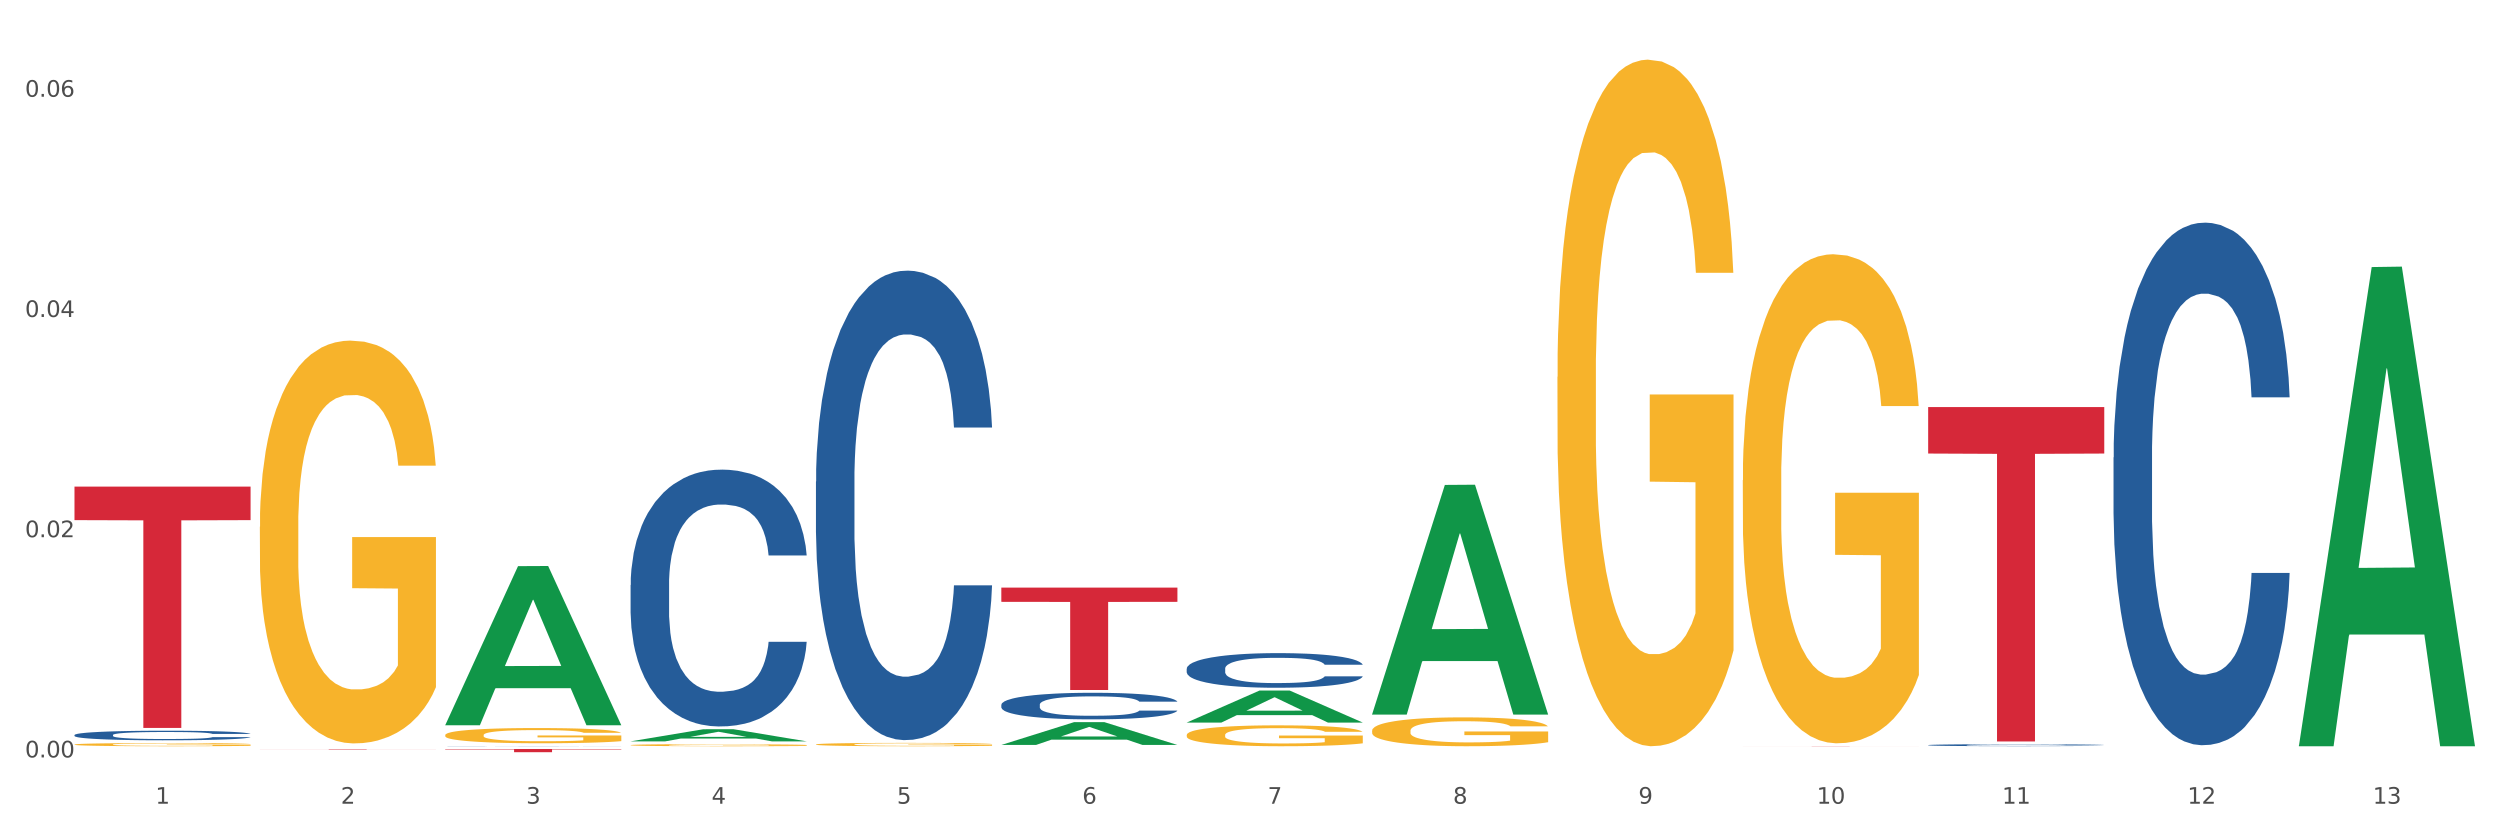 <?xml version="1.0" encoding="utf-8" standalone="no"?>
<!DOCTYPE svg PUBLIC "-//W3C//DTD SVG 1.1//EN"
  "http://www.w3.org/Graphics/SVG/1.1/DTD/svg11.dtd">
<svg xmlns:xlink="http://www.w3.org/1999/xlink" width="1080pt" height="360pt" viewBox="0 0 1080 360" xmlns="http://www.w3.org/2000/svg" version="1.1">
 <rect x="0" y="0" width="1080" height="360" fill="#333333" stroke="none"/>
 <defs>
  <style type="text/css">*{stroke-linejoin: round; stroke-linecap: butt}</style>
 </defs>
 <g id="figure_1">
  <g id="patch_1">
   <path d="M 0 360 
L 1080 360 
L 1080 0 
L 0 0 
z
" style="fill: #ffffff; stroke: #ffffff; stroke-linejoin: miter"/>
  </g>
  <g id="axes_1">
   <g id="matplotlib.axis_1">
    <g id="xtick_1">
     <g id="text_1">
      <!-- 1 -->
      <g style="fill: #4d4d4d" transform="translate(67.159 347.204) scale(0.096 -0.096)">
       <defs>
        <path id="DejaVuSans-31" d="M 794 531 
L 1825 531 
L 1825 4091 
L 703 3866 
L 703 4441 
L 1819 4666 
L 2450 4666 
L 2450 531 
L 3481 531 
L 3481 0 
L 794 0 
L 794 531 
z
" transform="scale(0.016)"/>
       </defs>
       <use xlink:href="#DejaVuSans-31"/>
      </g>
     </g>
    </g>
    <g id="xtick_2">
     <g id="text_2">
      <!-- 2 -->
      <g style="fill: #4d4d4d" transform="translate(147.238 347.204) scale(0.096 -0.096)">
       <defs>
        <path id="DejaVuSans-32" d="M 1228 531 
L 3431 531 
L 3431 0 
L 469 0 
L 469 531 
Q 828 903 1448 1529 
Q 2069 2156 2228 2338 
Q 2531 2678 2651 2914 
Q 2772 3150 2772 3378 
Q 2772 3750 2511 3984 
Q 2250 4219 1831 4219 
Q 1534 4219 1204 4116 
Q 875 4013 500 3803 
L 500 4441 
Q 881 4594 1212 4672 
Q 1544 4750 1819 4750 
Q 2544 4750 2975 4387 
Q 3406 4025 3406 3419 
Q 3406 3131 3298 2873 
Q 3191 2616 2906 2266 
Q 2828 2175 2409 1742 
Q 1991 1309 1228 531 
z
" transform="scale(0.016)"/>
       </defs>
       <use xlink:href="#DejaVuSans-32"/>
      </g>
     </g>
    </g>
    <g id="xtick_3">
     <g id="text_3">
      <!-- 3 -->
      <g style="fill: #4d4d4d" transform="translate(227.317 347.204) scale(0.096 -0.096)">
       <defs>
        <path id="DejaVuSans-33" d="M 2597 2516 
Q 3050 2419 3304 2112 
Q 3559 1806 3559 1356 
Q 3559 666 3084 287 
Q 2609 -91 1734 -91 
Q 1441 -91 1130 -33 
Q 819 25 488 141 
L 488 750 
Q 750 597 1062 519 
Q 1375 441 1716 441 
Q 2309 441 2620 675 
Q 2931 909 2931 1356 
Q 2931 1769 2642 2001 
Q 2353 2234 1838 2234 
L 1294 2234 
L 1294 2753 
L 1863 2753 
Q 2328 2753 2575 2939 
Q 2822 3125 2822 3475 
Q 2822 3834 2567 4026 
Q 2313 4219 1838 4219 
Q 1578 4219 1281 4162 
Q 984 4106 628 3988 
L 628 4550 
Q 988 4650 1302 4700 
Q 1616 4750 1894 4750 
Q 2613 4750 3031 4423 
Q 3450 4097 3450 3541 
Q 3450 3153 3228 2886 
Q 3006 2619 2597 2516 
z
" transform="scale(0.016)"/>
       </defs>
       <use xlink:href="#DejaVuSans-33"/>
      </g>
     </g>
    </g>
    <g id="xtick_4">
     <g id="text_4">
      <!-- 4 -->
      <g style="fill: #4d4d4d" transform="translate(307.396 347.204) scale(0.096 -0.096)">
       <defs>
        <path id="DejaVuSans-34" d="M 2419 4116 
L 825 1625 
L 2419 1625 
L 2419 4116 
z
M 2253 4666 
L 3047 4666 
L 3047 1625 
L 3713 1625 
L 3713 1100 
L 3047 1100 
L 3047 0 
L 2419 0 
L 2419 1100 
L 313 1100 
L 313 1709 
L 2253 4666 
z
" transform="scale(0.016)"/>
       </defs>
       <use xlink:href="#DejaVuSans-34"/>
      </g>
     </g>
    </g>
    <g id="xtick_5">
     <g id="text_5">
      <!-- 5 -->
      <g style="fill: #4d4d4d" transform="translate(387.475 347.204) scale(0.096 -0.096)">
       <defs>
        <path id="DejaVuSans-35" d="M 691 4666 
L 3169 4666 
L 3169 4134 
L 1269 4134 
L 1269 2991 
Q 1406 3038 1543 3061 
Q 1681 3084 1819 3084 
Q 2600 3084 3056 2656 
Q 3513 2228 3513 1497 
Q 3513 744 3044 326 
Q 2575 -91 1722 -91 
Q 1428 -91 1123 -41 
Q 819 9 494 109 
L 494 744 
Q 775 591 1075 516 
Q 1375 441 1709 441 
Q 2250 441 2565 725 
Q 2881 1009 2881 1497 
Q 2881 1984 2565 2268 
Q 2250 2553 1709 2553 
Q 1456 2553 1204 2497 
Q 953 2441 691 2322 
L 691 4666 
z
" transform="scale(0.016)"/>
       </defs>
       <use xlink:href="#DejaVuSans-35"/>
      </g>
     </g>
    </g>
    <g id="xtick_6">
     <g id="text_6">
      <!-- 6 -->
      <g style="fill: #4d4d4d" transform="translate(467.554 347.204) scale(0.096 -0.096)">
       <defs>
        <path id="DejaVuSans-36" d="M 2113 2584 
Q 1688 2584 1439 2293 
Q 1191 2003 1191 1497 
Q 1191 994 1439 701 
Q 1688 409 2113 409 
Q 2538 409 2786 701 
Q 3034 994 3034 1497 
Q 3034 2003 2786 2293 
Q 2538 2584 2113 2584 
z
M 3366 4563 
L 3366 3988 
Q 3128 4100 2886 4159 
Q 2644 4219 2406 4219 
Q 1781 4219 1451 3797 
Q 1122 3375 1075 2522 
Q 1259 2794 1537 2939 
Q 1816 3084 2150 3084 
Q 2853 3084 3261 2657 
Q 3669 2231 3669 1497 
Q 3669 778 3244 343 
Q 2819 -91 2113 -91 
Q 1303 -91 875 529 
Q 447 1150 447 2328 
Q 447 3434 972 4092 
Q 1497 4750 2381 4750 
Q 2619 4750 2861 4703 
Q 3103 4656 3366 4563 
z
" transform="scale(0.016)"/>
       </defs>
       <use xlink:href="#DejaVuSans-36"/>
      </g>
     </g>
    </g>
    <g id="xtick_7">
     <g id="text_7">
      <!-- 7 -->
      <g style="fill: #4d4d4d" transform="translate(547.634 347.204) scale(0.096 -0.096)">
       <defs>
        <path id="DejaVuSans-37" d="M 525 4666 
L 3525 4666 
L 3525 4397 
L 1831 0 
L 1172 0 
L 2766 4134 
L 525 4134 
L 525 4666 
z
" transform="scale(0.016)"/>
       </defs>
       <use xlink:href="#DejaVuSans-37"/>
      </g>
     </g>
    </g>
    <g id="xtick_8">
     <g id="text_8">
      <!-- 8 -->
      <g style="fill: #4d4d4d" transform="translate(627.713 347.204) scale(0.096 -0.096)">
       <defs>
        <path id="DejaVuSans-38" d="M 2034 2216 
Q 1584 2216 1326 1975 
Q 1069 1734 1069 1313 
Q 1069 891 1326 650 
Q 1584 409 2034 409 
Q 2484 409 2743 651 
Q 3003 894 3003 1313 
Q 3003 1734 2745 1975 
Q 2488 2216 2034 2216 
z
M 1403 2484 
Q 997 2584 770 2862 
Q 544 3141 544 3541 
Q 544 4100 942 4425 
Q 1341 4750 2034 4750 
Q 2731 4750 3128 4425 
Q 3525 4100 3525 3541 
Q 3525 3141 3298 2862 
Q 3072 2584 2669 2484 
Q 3125 2378 3379 2068 
Q 3634 1759 3634 1313 
Q 3634 634 3220 271 
Q 2806 -91 2034 -91 
Q 1263 -91 848 271 
Q 434 634 434 1313 
Q 434 1759 690 2068 
Q 947 2378 1403 2484 
z
M 1172 3481 
Q 1172 3119 1398 2916 
Q 1625 2713 2034 2713 
Q 2441 2713 2670 2916 
Q 2900 3119 2900 3481 
Q 2900 3844 2670 4047 
Q 2441 4250 2034 4250 
Q 1625 4250 1398 4047 
Q 1172 3844 1172 3481 
z
" transform="scale(0.016)"/>
       </defs>
       <use xlink:href="#DejaVuSans-38"/>
      </g>
     </g>
    </g>
    <g id="xtick_9">
     <g id="text_9">
      <!-- 9 -->
      <g style="fill: #4d4d4d" transform="translate(707.792 347.204) scale(0.096 -0.096)">
       <defs>
        <path id="DejaVuSans-39" d="M 703 97 
L 703 672 
Q 941 559 1184 500 
Q 1428 441 1663 441 
Q 2288 441 2617 861 
Q 2947 1281 2994 2138 
Q 2813 1869 2534 1725 
Q 2256 1581 1919 1581 
Q 1219 1581 811 2004 
Q 403 2428 403 3163 
Q 403 3881 828 4315 
Q 1253 4750 1959 4750 
Q 2769 4750 3195 4129 
Q 3622 3509 3622 2328 
Q 3622 1225 3098 567 
Q 2575 -91 1691 -91 
Q 1453 -91 1209 -44 
Q 966 3 703 97 
z
M 1959 2075 
Q 2384 2075 2632 2365 
Q 2881 2656 2881 3163 
Q 2881 3666 2632 3958 
Q 2384 4250 1959 4250 
Q 1534 4250 1286 3958 
Q 1038 3666 1038 3163 
Q 1038 2656 1286 2365 
Q 1534 2075 1959 2075 
z
" transform="scale(0.016)"/>
       </defs>
       <use xlink:href="#DejaVuSans-39"/>
      </g>
     </g>
    </g>
    <g id="xtick_10">
     <g id="text_10">
      <!-- 10 -->
      <g style="fill: #4d4d4d" transform="translate(784.817 347.204) scale(0.096 -0.096)">
       <defs>
        <path id="DejaVuSans-30" d="M 2034 4250 
Q 1547 4250 1301 3770 
Q 1056 3291 1056 2328 
Q 1056 1369 1301 889 
Q 1547 409 2034 409 
Q 2525 409 2770 889 
Q 3016 1369 3016 2328 
Q 3016 3291 2770 3770 
Q 2525 4250 2034 4250 
z
M 2034 4750 
Q 2819 4750 3233 4129 
Q 3647 3509 3647 2328 
Q 3647 1150 3233 529 
Q 2819 -91 2034 -91 
Q 1250 -91 836 529 
Q 422 1150 422 2328 
Q 422 3509 836 4129 
Q 1250 4750 2034 4750 
z
" transform="scale(0.016)"/>
       </defs>
       <use xlink:href="#DejaVuSans-31"/>
       <use xlink:href="#DejaVuSans-30" transform="translate(63.623 0)"/>
      </g>
     </g>
    </g>
    <g id="xtick_11">
     <g id="text_11">
      <!-- 11 -->
      <g style="fill: #4d4d4d" transform="translate(864.896 347.204) scale(0.096 -0.096)">
       <use xlink:href="#DejaVuSans-31"/>
       <use xlink:href="#DejaVuSans-31" transform="translate(63.623 0)"/>
      </g>
     </g>
    </g>
    <g id="xtick_12">
     <g id="text_12">
      <!-- 12 -->
      <g style="fill: #4d4d4d" transform="translate(944.975 347.204) scale(0.096 -0.096)">
       <use xlink:href="#DejaVuSans-31"/>
       <use xlink:href="#DejaVuSans-32" transform="translate(63.623 0)"/>
      </g>
     </g>
    </g>
    <g id="xtick_13">
     <g id="text_13">
      <!-- 13 -->
      <g style="fill: #4d4d4d" transform="translate(1025.054 347.204) scale(0.096 -0.096)">
       <use xlink:href="#DejaVuSans-31"/>
       <use xlink:href="#DejaVuSans-33" transform="translate(63.623 0)"/>
      </g>
     </g>
    </g>
    <g id="xtick_14"/>
    <g id="xtick_15"/>
    <g id="xtick_16"/>
    <g id="xtick_17"/>
    <g id="xtick_18"/>
    <g id="xtick_19"/>
    <g id="xtick_20"/>
    <g id="xtick_21"/>
    <g id="xtick_22"/>
    <g id="xtick_23"/>
    <g id="xtick_24"/>
    <g id="xtick_25"/>
   </g>
   <g id="matplotlib.axis_2">
    <g id="ytick_1">
     <g id="text_14">
      <!-- 0.00 -->
      <g style="fill: #4d4d4d" transform="translate(10.8 327.215) scale(0.096 -0.096)">
       <defs>
        <path id="DejaVuSans-2e" d="M 684 794 
L 1344 794 
L 1344 0 
L 684 0 
L 684 794 
z
" transform="scale(0.016)"/>
       </defs>
       <use xlink:href="#DejaVuSans-30"/>
       <use xlink:href="#DejaVuSans-2e" transform="translate(63.623 0)"/>
       <use xlink:href="#DejaVuSans-30" transform="translate(95.41 0)"/>
       <use xlink:href="#DejaVuSans-30" transform="translate(159.033 0)"/>
      </g>
     </g>
    </g>
    <g id="ytick_2">
     <g id="text_15">
      <!-- 0.02 -->
      <g style="fill: #4d4d4d" transform="translate(10.8 232.075) scale(0.096 -0.096)">
       <use xlink:href="#DejaVuSans-30"/>
       <use xlink:href="#DejaVuSans-2e" transform="translate(63.623 0)"/>
       <use xlink:href="#DejaVuSans-30" transform="translate(95.41 0)"/>
       <use xlink:href="#DejaVuSans-32" transform="translate(159.033 0)"/>
      </g>
     </g>
    </g>
    <g id="ytick_3">
     <g id="text_16">
      <!-- 0.04 -->
      <g style="fill: #4d4d4d" transform="translate(10.8 136.935) scale(0.096 -0.096)">
       <use xlink:href="#DejaVuSans-30"/>
       <use xlink:href="#DejaVuSans-2e" transform="translate(63.623 0)"/>
       <use xlink:href="#DejaVuSans-30" transform="translate(95.41 0)"/>
       <use xlink:href="#DejaVuSans-34" transform="translate(159.033 0)"/>
      </g>
     </g>
    </g>
    <g id="ytick_4">
     <g id="text_17">
      <!-- 0.06 -->
      <g style="fill: #4d4d4d" transform="translate(10.8 41.795) scale(0.096 -0.096)">
       <use xlink:href="#DejaVuSans-30"/>
       <use xlink:href="#DejaVuSans-2e" transform="translate(63.623 0)"/>
       <use xlink:href="#DejaVuSans-30" transform="translate(95.41 0)"/>
       <use xlink:href="#DejaVuSans-36" transform="translate(159.033 0)"/>
      </g>
     </g>
    </g>
    <g id="ytick_5"/>
    <g id="ytick_6"/>
    <g id="ytick_7"/>
   </g>
   <g id="PolyCollection_1">
    <path d="M 192.333 313.196 
L 192.412 313.131 
L 223.783 244.574 
L 236.802 244.509 
L 268.408 313.325 
L 253.35 313.325 
L 246.527 297.3 
L 214.136 297.3 
L 213.901 297.559 
L 207.313 313.325 
L 192.333 313.325 
L 192.333 313.196 
L 218.215 287.737 
L 242.449 287.672 
L 230.449 259.177 
L 230.292 259.048 
L 230.136 259.242 
L 218.136 287.672 
L 218.215 287.737 
L 192.333 313.196 
z
" clip-path="url(#p408c84b3ba)" style="fill: #109648"/>
    <path d="M 672.808 162.827 
L 672.898 162.556 
L 672.898 152.804 
L 673.078 144.406 
L 673.976 124.09 
L 675.323 107.295 
L 676.311 98.356 
L 677.299 91.042 
L 678.467 83.729 
L 679.904 76.144 
L 682.508 65.038 
L 684.125 59.349 
L 686.101 53.39 
L 689.694 44.721 
L 692.299 39.845 
L 694.993 35.782 
L 699.394 30.906 
L 702.268 28.739 
L 705.322 27.114 
L 709.005 26.03 
L 711.789 25.759 
L 717.896 26.572 
L 723.106 29.01 
L 725.621 30.906 
L 728.854 34.157 
L 730.561 36.324 
L 733.345 40.658 
L 736.219 46.347 
L 738.195 51.223 
L 741.159 60.433 
L 743.405 69.643 
L 745.47 81.02 
L 746.548 88.875 
L 747.357 96.189 
L 748.075 104.587 
L 748.794 117.86 
L 732.626 117.86 
L 731.998 108.379 
L 731.01 99.44 
L 729.573 90.772 
L 728.315 85.354 
L 726.16 78.582 
L 724.184 74.248 
L 722.118 70.997 
L 719.603 68.288 
L 717.627 66.934 
L 714.843 65.85 
L 709.364 66.121 
L 705.681 68.288 
L 703.166 70.997 
L 701.55 73.435 
L 700.113 76.144 
L 698.496 79.936 
L 696.61 85.625 
L 695.263 90.772 
L 693.915 97.273 
L 692.837 103.774 
L 691.849 111.359 
L 691.041 119.485 
L 690.412 127.883 
L 689.873 138.176 
L 689.424 155.242 
L 689.424 192.353 
L 689.604 200.75 
L 690.053 211.857 
L 690.592 220.254 
L 691.49 230.277 
L 692.299 237.049 
L 693.825 246.8 
L 695.532 254.927 
L 696.879 260.074 
L 698.226 264.408 
L 700.562 270.367 
L 703.166 275.243 
L 705.412 278.223 
L 708.466 280.932 
L 710.531 282.015 
L 712.328 282.557 
L 716.729 282.557 
L 719.872 281.744 
L 723.375 279.848 
L 726.07 277.41 
L 728.315 274.431 
L 730.83 269.555 
L 732.447 264.95 
L 732.447 208.335 
L 712.687 208.064 
L 712.687 170.411 
L 748.883 170.411 
L 748.883 280.932 
L 747.357 286.62 
L 745.65 291.767 
L 743.854 296.372 
L 741.159 302.061 
L 737.926 307.478 
L 735.052 311.271 
L 731.998 314.521 
L 728.405 317.501 
L 723.735 320.21 
L 720.86 321.293 
L 717.268 322.106 
L 713.046 322.377 
L 709.364 321.835 
L 705.771 320.481 
L 701.999 318.043 
L 698.316 314.521 
L 695.532 311 
L 692.748 306.666 
L 689.784 300.977 
L 687.448 295.56 
L 685.652 290.684 
L 683.676 284.453 
L 681.52 276.327 
L 679.904 269.013 
L 678.467 261.428 
L 676.94 251.676 
L 675.862 243.279 
L 674.784 232.715 
L 674.155 224.859 
L 673.437 212.669 
L 672.898 195.603 
L 672.808 162.827 
z
" clip-path="url(#p408c84b3ba)" style="fill: #f7b32b"/>
    <path d="M 592.729 315.668 
L 592.819 315.657 
L 592.819 315.247 
L 592.999 314.894 
L 593.897 314.04 
L 595.244 313.333 
L 596.232 312.958 
L 597.22 312.65 
L 598.388 312.342 
L 599.825 312.024 
L 602.429 311.557 
L 604.046 311.317 
L 606.022 311.067 
L 609.615 310.702 
L 612.219 310.497 
L 614.914 310.326 
L 619.315 310.121 
L 622.189 310.03 
L 625.243 309.962 
L 628.925 309.916 
L 631.71 309.905 
L 637.817 309.939 
L 643.027 310.042 
L 645.542 310.121 
L 648.775 310.258 
L 650.482 310.349 
L 653.266 310.531 
L 656.14 310.771 
L 658.116 310.976 
L 661.08 311.363 
L 663.325 311.75 
L 665.391 312.229 
L 666.469 312.559 
L 667.277 312.866 
L 667.996 313.219 
L 668.714 313.778 
L 652.547 313.778 
L 651.919 313.379 
L 650.931 313.003 
L 649.494 312.639 
L 648.236 312.411 
L 646.08 312.126 
L 644.105 311.944 
L 642.039 311.807 
L 639.524 311.693 
L 637.548 311.636 
L 634.764 311.591 
L 629.285 311.602 
L 625.602 311.693 
L 623.087 311.807 
L 621.471 311.91 
L 620.033 312.024 
L 618.417 312.183 
L 616.531 312.422 
L 615.183 312.639 
L 613.836 312.912 
L 612.758 313.185 
L 611.77 313.504 
L 610.962 313.846 
L 610.333 314.199 
L 609.794 314.632 
L 609.345 315.349 
L 609.345 316.91 
L 609.525 317.263 
L 609.974 317.73 
L 610.513 318.083 
L 611.411 318.504 
L 612.219 318.789 
L 613.746 319.199 
L 615.453 319.541 
L 616.8 319.757 
L 618.147 319.94 
L 620.483 320.19 
L 623.087 320.395 
L 625.333 320.52 
L 628.386 320.634 
L 630.452 320.68 
L 632.249 320.703 
L 636.65 320.703 
L 639.793 320.669 
L 643.296 320.589 
L 645.991 320.486 
L 648.236 320.361 
L 650.751 320.156 
L 652.368 319.962 
L 652.368 317.582 
L 632.608 317.57 
L 632.608 315.987 
L 668.804 315.987 
L 668.804 320.634 
L 667.277 320.874 
L 665.571 321.09 
L 663.774 321.284 
L 661.08 321.523 
L 657.847 321.751 
L 654.972 321.91 
L 651.919 322.047 
L 648.326 322.172 
L 643.655 322.286 
L 640.781 322.331 
L 637.189 322.366 
L 632.967 322.377 
L 629.285 322.354 
L 625.692 322.297 
L 621.92 322.195 
L 618.237 322.047 
L 615.453 321.899 
L 612.668 321.716 
L 609.705 321.477 
L 607.369 321.249 
L 605.573 321.044 
L 603.597 320.782 
L 601.441 320.441 
L 599.825 320.133 
L 598.388 319.814 
L 596.861 319.404 
L 595.783 319.051 
L 594.705 318.607 
L 594.076 318.277 
L 593.358 317.764 
L 592.819 317.047 
L 592.729 315.668 
z
" clip-path="url(#p408c84b3ba)" style="fill: #f7b32b"/>
    <path d="M 512.65 317.52 
L 512.74 317.511 
L 512.74 317.214 
L 512.919 316.959 
L 513.818 316.34 
L 515.165 315.829 
L 516.153 315.557 
L 517.141 315.334 
L 518.308 315.112 
L 519.745 314.881 
L 522.35 314.543 
L 523.967 314.369 
L 525.943 314.188 
L 529.536 313.924 
L 532.14 313.776 
L 534.835 313.652 
L 539.236 313.503 
L 542.11 313.437 
L 545.164 313.388 
L 548.846 313.355 
L 551.631 313.347 
L 557.738 313.371 
L 562.948 313.446 
L 565.462 313.503 
L 568.696 313.602 
L 570.402 313.668 
L 573.187 313.8 
L 576.061 313.973 
L 578.037 314.122 
L 581.001 314.402 
L 583.246 314.683 
L 585.312 315.029 
L 586.39 315.268 
L 587.198 315.491 
L 587.917 315.747 
L 588.635 316.151 
L 572.468 316.151 
L 571.839 315.862 
L 570.851 315.59 
L 569.414 315.326 
L 568.157 315.161 
L 566.001 314.955 
L 564.025 314.823 
L 561.96 314.724 
L 559.445 314.641 
L 557.469 314.6 
L 554.684 314.567 
L 549.206 314.576 
L 545.523 314.641 
L 543.008 314.724 
L 541.391 314.798 
L 539.954 314.881 
L 538.338 314.996 
L 536.451 315.169 
L 535.104 315.326 
L 533.757 315.524 
L 532.679 315.722 
L 531.691 315.953 
L 530.883 316.2 
L 530.254 316.456 
L 529.715 316.769 
L 529.266 317.289 
L 529.266 318.419 
L 529.446 318.674 
L 529.895 319.012 
L 530.434 319.268 
L 531.332 319.573 
L 532.14 319.779 
L 533.667 320.076 
L 535.374 320.324 
L 536.721 320.48 
L 538.068 320.612 
L 540.403 320.794 
L 543.008 320.942 
L 545.254 321.033 
L 548.307 321.115 
L 550.373 321.148 
L 552.169 321.165 
L 556.571 321.165 
L 559.714 321.14 
L 563.217 321.082 
L 565.912 321.008 
L 568.157 320.917 
L 570.672 320.769 
L 572.289 320.629 
L 572.289 318.905 
L 552.529 318.897 
L 552.529 317.751 
L 588.725 317.751 
L 588.725 321.115 
L 587.198 321.288 
L 585.492 321.445 
L 583.695 321.585 
L 581.001 321.758 
L 577.767 321.923 
L 574.893 322.039 
L 571.839 322.138 
L 568.247 322.229 
L 563.576 322.311 
L 560.702 322.344 
L 557.109 322.369 
L 552.888 322.377 
L 549.206 322.361 
L 545.613 322.319 
L 541.841 322.245 
L 538.158 322.138 
L 535.374 322.031 
L 532.589 321.899 
L 529.625 321.725 
L 527.29 321.561 
L 525.494 321.412 
L 523.518 321.222 
L 521.362 320.975 
L 519.745 320.752 
L 518.308 320.521 
L 516.781 320.225 
L 515.704 319.969 
L 514.626 319.647 
L 513.997 319.408 
L 513.279 319.037 
L 512.74 318.517 
L 512.65 317.52 
z
" clip-path="url(#p408c84b3ba)" style="fill: #f7b32b"/>
    <path d="M 352.492 321.599 
L 352.581 321.597 
L 352.581 321.55 
L 352.761 321.509 
L 353.659 321.41 
L 355.006 321.328 
L 355.994 321.284 
L 356.982 321.248 
L 358.15 321.213 
L 359.587 321.176 
L 362.192 321.122 
L 363.809 321.094 
L 365.785 321.065 
L 369.377 321.022 
L 371.982 320.999 
L 374.676 320.979 
L 379.078 320.955 
L 381.952 320.944 
L 385.005 320.936 
L 388.688 320.931 
L 391.472 320.93 
L 397.58 320.934 
L 402.789 320.946 
L 405.304 320.955 
L 408.538 320.971 
L 410.244 320.981 
L 413.028 321.003 
L 415.903 321.03 
L 417.879 321.054 
L 420.843 321.099 
L 423.088 321.144 
L 425.154 321.199 
L 426.232 321.238 
L 427.04 321.273 
L 427.758 321.314 
L 428.477 321.379 
L 412.31 321.379 
L 411.681 321.333 
L 410.693 321.289 
L 409.256 321.247 
L 407.999 321.221 
L 405.843 321.188 
L 403.867 321.166 
L 401.801 321.151 
L 399.286 321.137 
L 397.31 321.131 
L 394.526 321.125 
L 389.047 321.127 
L 385.365 321.137 
L 382.85 321.151 
L 381.233 321.162 
L 379.796 321.176 
L 378.179 321.194 
L 376.293 321.222 
L 374.946 321.247 
L 373.599 321.279 
L 372.521 321.31 
L 371.533 321.347 
L 370.724 321.387 
L 370.096 321.428 
L 369.557 321.478 
L 369.108 321.562 
L 369.108 321.743 
L 369.287 321.784 
L 369.737 321.838 
L 370.275 321.879 
L 371.174 321.928 
L 371.982 321.961 
L 373.509 322.008 
L 375.215 322.048 
L 376.563 322.073 
L 377.91 322.094 
L 380.245 322.123 
L 382.85 322.147 
L 385.095 322.162 
L 388.149 322.175 
L 390.215 322.18 
L 392.011 322.183 
L 396.412 322.183 
L 399.556 322.179 
L 403.059 322.17 
L 405.753 322.158 
L 407.999 322.143 
L 410.514 322.119 
L 412.13 322.097 
L 412.13 321.821 
L 392.37 321.819 
L 392.37 321.636 
L 428.567 321.636 
L 428.567 322.175 
L 427.04 322.203 
L 425.333 322.228 
L 423.537 322.25 
L 420.843 322.278 
L 417.609 322.304 
L 414.735 322.323 
L 411.681 322.339 
L 408.088 322.353 
L 403.418 322.366 
L 400.544 322.372 
L 396.951 322.376 
L 392.73 322.377 
L 389.047 322.374 
L 385.455 322.368 
L 381.682 322.356 
L 378 322.339 
L 375.215 322.321 
L 372.431 322.3 
L 369.467 322.273 
L 367.132 322.246 
L 365.335 322.222 
L 363.359 322.192 
L 361.204 322.152 
L 359.587 322.117 
L 358.15 322.08 
L 356.623 322.032 
L 355.545 321.991 
L 354.468 321.94 
L 353.839 321.901 
L 353.12 321.842 
L 352.581 321.759 
L 352.492 321.599 
z
" clip-path="url(#p408c84b3ba)" style="fill: #f7b32b"/>
    <path d="M 272.412 321.885 
L 272.502 321.884 
L 272.502 321.854 
L 272.682 321.828 
L 273.58 321.766 
L 274.927 321.714 
L 275.915 321.686 
L 276.903 321.664 
L 278.071 321.641 
L 279.508 321.618 
L 282.113 321.583 
L 283.729 321.566 
L 285.705 321.548 
L 289.298 321.521 
L 291.903 321.506 
L 294.597 321.493 
L 298.998 321.478 
L 301.873 321.472 
L 304.926 321.466 
L 308.609 321.463 
L 311.393 321.462 
L 317.501 321.465 
L 322.71 321.472 
L 325.225 321.478 
L 328.458 321.488 
L 330.165 321.495 
L 332.949 321.508 
L 335.823 321.526 
L 337.799 321.541 
L 340.763 321.569 
L 343.009 321.598 
L 345.075 321.633 
L 346.152 321.657 
L 346.961 321.68 
L 347.679 321.705 
L 348.398 321.746 
L 332.231 321.746 
L 331.602 321.717 
L 330.614 321.69 
L 329.177 321.663 
L 327.919 321.646 
L 325.764 321.625 
L 323.788 321.612 
L 321.722 321.602 
L 319.207 321.593 
L 317.231 321.589 
L 314.447 321.586 
L 308.968 321.587 
L 305.286 321.593 
L 302.771 321.602 
L 301.154 321.609 
L 299.717 321.618 
L 298.1 321.629 
L 296.214 321.647 
L 294.867 321.663 
L 293.52 321.683 
L 292.442 321.703 
L 291.454 321.726 
L 290.645 321.751 
L 290.017 321.777 
L 289.478 321.809 
L 289.029 321.862 
L 289.029 321.976 
L 289.208 322.002 
L 289.657 322.036 
L 290.196 322.062 
L 291.094 322.093 
L 291.903 322.114 
L 293.43 322.144 
L 295.136 322.169 
L 296.483 322.185 
L 297.831 322.198 
L 300.166 322.217 
L 302.771 322.232 
L 305.016 322.241 
L 308.07 322.249 
L 310.136 322.253 
L 311.932 322.254 
L 316.333 322.254 
L 319.477 322.252 
L 322.98 322.246 
L 325.674 322.238 
L 327.919 322.229 
L 330.434 322.214 
L 332.051 322.2 
L 332.051 322.025 
L 312.291 322.024 
L 312.291 321.908 
L 348.488 321.908 
L 348.488 322.249 
L 346.961 322.267 
L 345.254 322.283 
L 343.458 322.297 
L 340.763 322.314 
L 337.53 322.331 
L 334.656 322.343 
L 331.602 322.353 
L 328.009 322.362 
L 323.339 322.37 
L 320.465 322.374 
L 316.872 322.376 
L 312.651 322.377 
L 308.968 322.375 
L 305.375 322.371 
L 301.603 322.364 
L 297.921 322.353 
L 295.136 322.342 
L 292.352 322.329 
L 289.388 322.311 
L 287.053 322.294 
L 285.256 322.279 
L 283.28 322.26 
L 281.125 322.235 
L 279.508 322.212 
L 278.071 322.189 
L 276.544 322.159 
L 275.466 322.133 
L 274.388 322.101 
L 273.76 322.076 
L 273.041 322.039 
L 272.502 321.986 
L 272.412 321.885 
z
" clip-path="url(#p408c84b3ba)" style="fill: #f7b32b"/>
    <path d="M 192.333 317.556 
L 192.423 317.55 
L 192.423 317.334 
L 192.603 317.147 
L 193.501 316.697 
L 194.848 316.324 
L 195.836 316.126 
L 196.824 315.964 
L 197.992 315.802 
L 199.429 315.634 
L 202.034 315.387 
L 203.65 315.261 
L 205.626 315.129 
L 209.219 314.937 
L 211.824 314.829 
L 214.518 314.738 
L 218.919 314.63 
L 221.793 314.582 
L 224.847 314.546 
L 228.53 314.522 
L 231.314 314.516 
L 237.422 314.534 
L 242.631 314.588 
L 245.146 314.63 
L 248.379 314.702 
L 250.086 314.75 
L 252.87 314.847 
L 255.744 314.973 
L 257.72 315.081 
L 260.684 315.285 
L 262.93 315.489 
L 264.995 315.742 
L 266.073 315.916 
L 266.882 316.078 
L 267.6 316.264 
L 268.319 316.559 
L 252.152 316.559 
L 251.523 316.348 
L 250.535 316.15 
L 249.098 315.958 
L 247.84 315.838 
L 245.685 315.688 
L 243.709 315.591 
L 241.643 315.519 
L 239.128 315.459 
L 237.152 315.429 
L 234.368 315.405 
L 228.889 315.411 
L 225.206 315.459 
L 222.692 315.519 
L 221.075 315.573 
L 219.638 315.634 
L 218.021 315.718 
L 216.135 315.844 
L 214.788 315.958 
L 213.44 316.102 
L 212.363 316.246 
L 211.375 316.415 
L 210.566 316.595 
L 209.937 316.781 
L 209.399 317.009 
L 208.949 317.388 
L 208.949 318.211 
L 209.129 318.397 
L 209.578 318.643 
L 210.117 318.83 
L 211.015 319.052 
L 211.824 319.202 
L 213.351 319.418 
L 215.057 319.599 
L 216.404 319.713 
L 217.752 319.809 
L 220.087 319.941 
L 222.692 320.049 
L 224.937 320.115 
L 227.991 320.175 
L 230.057 320.199 
L 231.853 320.211 
L 236.254 320.211 
L 239.398 320.193 
L 242.9 320.151 
L 245.595 320.097 
L 247.84 320.031 
L 250.355 319.923 
L 251.972 319.821 
L 251.972 318.565 
L 232.212 318.559 
L 232.212 317.724 
L 268.408 317.724 
L 268.408 320.175 
L 266.882 320.301 
L 265.175 320.416 
L 263.379 320.518 
L 260.684 320.644 
L 257.451 320.764 
L 254.577 320.848 
L 251.523 320.92 
L 247.93 320.986 
L 243.26 321.046 
L 240.386 321.07 
L 236.793 321.088 
L 232.571 321.094 
L 228.889 321.082 
L 225.296 321.052 
L 221.524 320.998 
L 217.841 320.92 
L 215.057 320.842 
L 212.273 320.746 
L 209.309 320.62 
L 206.974 320.5 
L 205.177 320.392 
L 203.201 320.253 
L 201.046 320.073 
L 199.429 319.911 
L 197.992 319.743 
L 196.465 319.526 
L 195.387 319.34 
L 194.309 319.106 
L 193.681 318.932 
L 192.962 318.661 
L 192.423 318.283 
L 192.333 317.556 
z
" clip-path="url(#p408c84b3ba)" style="fill: #f7b32b"/>
    <path d="M 752.887 207.461 
L 752.977 207.268 
L 752.977 200.321 
L 753.157 194.34 
L 754.055 179.868 
L 755.402 167.904 
L 756.39 161.536 
L 757.378 156.327 
L 758.546 151.117 
L 759.983 145.714 
L 762.588 137.802 
L 764.204 133.75 
L 766.18 129.505 
L 769.773 123.33 
L 772.378 119.857 
L 775.072 116.963 
L 779.473 113.489 
L 782.347 111.946 
L 785.401 110.788 
L 789.084 110.016 
L 791.868 109.823 
L 797.976 110.402 
L 803.185 112.139 
L 805.7 113.489 
L 808.933 115.805 
L 810.64 117.348 
L 813.424 120.436 
L 816.298 124.488 
L 818.274 127.961 
L 821.238 134.522 
L 823.484 141.083 
L 825.549 149.187 
L 826.627 154.783 
L 827.436 159.993 
L 828.154 165.975 
L 828.873 175.43 
L 812.706 175.43 
L 812.077 168.676 
L 811.089 162.308 
L 809.652 156.134 
L 808.394 152.274 
L 806.239 147.45 
L 804.263 144.363 
L 802.197 142.047 
L 799.682 140.118 
L 797.706 139.153 
L 794.922 138.381 
L 789.443 138.574 
L 785.76 140.118 
L 783.246 142.047 
L 781.629 143.784 
L 780.192 145.714 
L 778.575 148.415 
L 776.689 152.467 
L 775.342 156.134 
L 773.994 160.765 
L 772.917 165.396 
L 771.929 170.799 
L 771.12 176.587 
L 770.492 182.569 
L 769.953 189.902 
L 769.504 202.058 
L 769.504 228.494 
L 769.683 234.475 
L 770.132 242.387 
L 770.671 248.369 
L 771.569 255.508 
L 772.378 260.332 
L 773.905 267.279 
L 775.611 273.068 
L 776.958 276.734 
L 778.306 279.821 
L 780.641 284.066 
L 783.246 287.54 
L 785.491 289.662 
L 788.545 291.592 
L 790.611 292.364 
L 792.407 292.75 
L 796.808 292.75 
L 799.952 292.171 
L 803.454 290.82 
L 806.149 289.083 
L 808.394 286.961 
L 810.909 283.487 
L 812.526 280.207 
L 812.526 239.878 
L 792.766 239.685 
L 792.766 212.864 
L 828.963 212.864 
L 828.963 291.592 
L 827.436 295.644 
L 825.729 299.31 
L 823.933 302.591 
L 821.238 306.643 
L 818.005 310.502 
L 815.131 313.203 
L 812.077 315.519 
L 808.484 317.641 
L 803.814 319.571 
L 800.94 320.343 
L 797.347 320.922 
L 793.125 321.115 
L 789.443 320.729 
L 785.85 319.764 
L 782.078 318.027 
L 778.395 315.519 
L 775.611 313.01 
L 772.827 309.923 
L 769.863 305.871 
L 767.528 302.012 
L 765.731 298.538 
L 763.755 294.1 
L 761.6 288.311 
L 759.983 283.102 
L 758.546 277.699 
L 757.019 270.752 
L 755.941 264.77 
L 754.863 257.245 
L 754.235 251.649 
L 753.516 242.966 
L 752.977 230.809 
L 752.887 207.461 
z
" clip-path="url(#p408c84b3ba)" style="fill: #f7b32b"/>
    <path d="M 112.254 227.552 
L 112.344 227.393 
L 112.344 221.671 
L 112.524 216.745 
L 113.422 204.825 
L 114.769 194.971 
L 115.757 189.727 
L 116.745 185.436 
L 117.913 181.144 
L 119.35 176.694 
L 121.954 170.178 
L 123.571 166.841 
L 125.547 163.344 
L 129.14 158.259 
L 131.744 155.398 
L 134.439 153.014 
L 138.84 150.153 
L 141.714 148.882 
L 144.768 147.928 
L 148.45 147.293 
L 151.235 147.134 
L 157.342 147.61 
L 162.552 149.041 
L 165.067 150.153 
L 168.3 152.06 
L 170.007 153.332 
L 172.791 155.875 
L 175.665 159.212 
L 177.641 162.073 
L 180.605 167.477 
L 182.85 172.88 
L 184.916 179.555 
L 185.994 184.164 
L 186.802 188.455 
L 187.521 193.382 
L 188.24 201.17 
L 172.072 201.17 
L 171.444 195.607 
L 170.456 190.362 
L 169.019 185.277 
L 167.761 182.098 
L 165.606 178.125 
L 163.63 175.582 
L 161.564 173.675 
L 159.049 172.086 
L 157.073 171.291 
L 154.289 170.655 
L 148.81 170.814 
L 145.127 172.086 
L 142.612 173.675 
L 140.996 175.105 
L 139.559 176.694 
L 137.942 178.919 
L 136.056 182.257 
L 134.708 185.277 
L 133.361 189.091 
L 132.283 192.905 
L 131.295 197.355 
L 130.487 202.123 
L 129.858 207.05 
L 129.319 213.089 
L 128.87 223.102 
L 128.87 244.875 
L 129.05 249.802 
L 129.499 256.318 
L 130.038 261.245 
L 130.936 267.125 
L 131.744 271.098 
L 133.271 276.82 
L 134.978 281.588 
L 136.325 284.607 
L 137.672 287.15 
L 140.008 290.647 
L 142.612 293.507 
L 144.858 295.255 
L 147.912 296.845 
L 149.977 297.48 
L 151.774 297.798 
L 156.175 297.798 
L 159.318 297.322 
L 162.821 296.209 
L 165.516 294.779 
L 167.761 293.03 
L 170.276 290.17 
L 171.893 287.468 
L 171.893 254.252 
L 152.133 254.093 
L 152.133 232.002 
L 188.329 232.002 
L 188.329 296.845 
L 186.802 300.182 
L 185.096 303.202 
L 183.3 305.904 
L 180.605 309.241 
L 177.372 312.42 
L 174.497 314.645 
L 171.444 316.552 
L 167.851 318.3 
L 163.181 319.889 
L 160.306 320.525 
L 156.714 321.002 
L 152.492 321.161 
L 148.81 320.843 
L 145.217 320.048 
L 141.445 318.618 
L 137.762 316.552 
L 134.978 314.486 
L 132.194 311.943 
L 129.23 308.605 
L 126.894 305.427 
L 125.098 302.566 
L 123.122 298.911 
L 120.966 294.143 
L 119.35 289.852 
L 117.913 285.402 
L 116.386 279.68 
L 115.308 274.754 
L 114.23 268.555 
L 113.601 263.946 
L 112.883 256.795 
L 112.344 246.782 
L 112.254 227.552 
z
" clip-path="url(#p408c84b3ba)" style="fill: #f7b32b"/>
    <path d="M 913.046 197.617 
L 913.136 197.411 
L 913.136 191.638 
L 913.405 183.803 
L 914.395 169.371 
L 915.653 158.444 
L 917.812 145.661 
L 918.981 140.301 
L 920.509 134.322 
L 923.657 124.631 
L 927.254 116.384 
L 929.771 111.849 
L 931.66 108.962 
L 935.886 103.808 
L 938.314 101.54 
L 940.832 99.684 
L 942.99 98.447 
L 946.587 97.004 
L 949.465 96.386 
L 952.792 96.179 
L 955.579 96.386 
L 959.266 97.21 
L 964.662 99.684 
L 966.73 101.128 
L 969.518 103.602 
L 972.395 106.9 
L 974.733 110.199 
L 977.431 114.941 
L 980.218 121.126 
L 982.916 128.961 
L 984.805 136.177 
L 986.333 143.806 
L 987.682 153.083 
L 988.671 163.186 
L 989.121 171.639 
L 972.665 171.639 
L 972.215 164.011 
L 971.316 155.764 
L 970.417 150.197 
L 969.428 145.661 
L 967.899 140.507 
L 966.55 137.208 
L 964.302 133.291 
L 962.234 130.817 
L 960.525 129.373 
L 958.457 128.136 
L 954.051 126.899 
L 950.903 126.899 
L 948.925 127.312 
L 946.497 128.343 
L 944.429 129.786 
L 942.001 132.26 
L 940.113 134.94 
L 938.224 138.445 
L 937.145 140.919 
L 935.527 145.455 
L 934.447 149.166 
L 933.009 155.557 
L 932.199 160.093 
L 930.761 171.845 
L 930.131 180.505 
L 929.861 186.484 
L 929.681 193.081 
L 929.681 225.244 
L 930.221 239.676 
L 930.671 245.862 
L 931.39 252.872 
L 932.739 261.943 
L 934.717 270.809 
L 936.785 277.2 
L 938.494 281.117 
L 940.113 284.004 
L 941.731 286.272 
L 943.71 288.334 
L 945.328 289.571 
L 947.756 290.808 
L 950.634 291.426 
L 952.882 291.426 
L 957.468 290.395 
L 959.536 289.364 
L 961.514 287.921 
L 963.673 285.653 
L 965.381 283.179 
L 966.37 281.324 
L 967.989 277.406 
L 969.248 273.283 
L 970.327 268.541 
L 971.046 264.417 
L 971.856 258.232 
L 972.485 251.222 
L 972.665 247.511 
L 989.121 247.511 
L 988.761 254.933 
L 988.132 262.149 
L 986.873 271.84 
L 985.884 277.406 
L 984.355 284.21 
L 982.736 289.983 
L 980.488 296.374 
L 978.42 301.116 
L 976.262 305.24 
L 973.924 308.951 
L 969.697 314.105 
L 968.169 315.549 
L 964.931 318.023 
L 962.414 319.466 
L 958.727 320.909 
L 954.95 321.734 
L 950.993 321.94 
L 947.486 321.528 
L 943.62 320.291 
L 941.192 319.054 
L 938.494 317.198 
L 935.347 314.312 
L 932.379 310.807 
L 929.592 306.683 
L 926.984 301.941 
L 924.556 296.581 
L 921.409 287.715 
L 919.071 279.056 
L 917.362 271.015 
L 916.193 264.211 
L 915.024 255.552 
L 914.395 249.573 
L 913.405 235.141 
L 913.046 221.739 
L 913.046 197.617 
z
" clip-path="url(#p408c84b3ba)" style="fill: #255c99"/>
    <path d="M 832.967 321.877 
L 833.056 321.876 
L 833.056 321.854 
L 833.326 321.825 
L 834.315 321.77 
L 835.574 321.729 
L 837.732 321.681 
L 838.901 321.661 
L 840.43 321.638 
L 843.577 321.601 
L 847.174 321.57 
L 849.692 321.553 
L 851.581 321.542 
L 855.807 321.523 
L 858.235 321.514 
L 860.753 321.507 
L 862.911 321.503 
L 866.508 321.497 
L 869.385 321.495 
L 872.713 321.494 
L 875.5 321.495 
L 879.187 321.498 
L 884.583 321.507 
L 886.651 321.513 
L 889.438 321.522 
L 892.316 321.534 
L 894.654 321.547 
L 897.352 321.565 
L 900.139 321.588 
L 902.837 321.618 
L 904.725 321.645 
L 906.254 321.674 
L 907.603 321.709 
L 908.592 321.747 
L 909.042 321.779 
L 892.586 321.779 
L 892.136 321.75 
L 891.237 321.719 
L 890.338 321.698 
L 889.348 321.681 
L 887.82 321.661 
L 886.471 321.649 
L 884.223 321.634 
L 882.155 321.625 
L 880.446 321.619 
L 878.378 321.615 
L 873.972 321.61 
L 870.824 321.61 
L 868.846 321.612 
L 866.418 321.615 
L 864.35 321.621 
L 861.922 321.63 
L 860.033 321.64 
L 858.145 321.654 
L 857.066 321.663 
L 855.447 321.68 
L 854.368 321.694 
L 852.929 321.718 
L 852.12 321.735 
L 850.681 321.78 
L 850.052 321.812 
L 849.782 321.835 
L 849.602 321.86 
L 849.602 321.981 
L 850.142 322.036 
L 850.591 322.059 
L 851.311 322.086 
L 852.66 322.12 
L 854.638 322.153 
L 856.706 322.178 
L 858.415 322.192 
L 860.033 322.203 
L 861.652 322.212 
L 863.63 322.22 
L 865.249 322.224 
L 867.677 322.229 
L 870.554 322.231 
L 872.803 322.231 
L 877.389 322.227 
L 879.457 322.223 
L 881.435 322.218 
L 883.593 322.209 
L 885.302 322.2 
L 886.291 322.193 
L 887.91 322.178 
L 889.169 322.163 
L 890.248 322.145 
L 890.967 322.129 
L 891.776 322.106 
L 892.406 322.079 
L 892.586 322.065 
L 909.042 322.065 
L 908.682 322.093 
L 908.053 322.121 
L 906.794 322.157 
L 905.804 322.178 
L 904.276 322.204 
L 902.657 322.226 
L 900.409 322.25 
L 898.341 322.268 
L 896.183 322.283 
L 893.845 322.297 
L 889.618 322.317 
L 888.09 322.322 
L 884.852 322.332 
L 882.334 322.337 
L 878.648 322.343 
L 874.871 322.346 
L 870.914 322.347 
L 867.407 322.345 
L 863.54 322.34 
L 861.113 322.336 
L 858.415 322.329 
L 855.268 322.318 
L 852.3 322.304 
L 849.512 322.289 
L 846.905 322.271 
L 844.477 322.251 
L 841.329 322.217 
L 838.991 322.185 
L 837.283 322.154 
L 836.114 322.129 
L 834.945 322.096 
L 834.315 322.073 
L 833.326 322.019 
L 832.967 321.968 
L 832.967 321.877 
z
" clip-path="url(#p408c84b3ba)" style="fill: #255c99"/>
    <path d="M 512.65 288.873 
L 512.74 288.859 
L 512.74 288.476 
L 513.01 287.957 
L 513.999 287.001 
L 515.258 286.277 
L 517.416 285.429 
L 518.585 285.074 
L 520.114 284.678 
L 523.261 284.036 
L 526.858 283.489 
L 529.376 283.189 
L 531.264 282.997 
L 535.49 282.656 
L 537.918 282.506 
L 540.436 282.383 
L 542.594 282.301 
L 546.191 282.205 
L 549.069 282.164 
L 552.396 282.15 
L 555.184 282.164 
L 558.871 282.219 
L 564.266 282.383 
L 566.334 282.478 
L 569.122 282.642 
L 571.999 282.861 
L 574.337 283.079 
L 577.035 283.394 
L 579.823 283.804 
L 582.52 284.323 
L 584.409 284.801 
L 585.937 285.306 
L 587.286 285.921 
L 588.275 286.591 
L 588.725 287.151 
L 572.269 287.151 
L 571.819 286.645 
L 570.92 286.099 
L 570.021 285.73 
L 569.032 285.429 
L 567.503 285.088 
L 566.154 284.869 
L 563.906 284.61 
L 561.838 284.446 
L 560.129 284.35 
L 558.061 284.268 
L 553.655 284.186 
L 550.508 284.186 
L 548.529 284.213 
L 546.101 284.282 
L 544.033 284.377 
L 541.605 284.541 
L 539.717 284.719 
L 537.828 284.951 
L 536.749 285.115 
L 535.131 285.416 
L 534.052 285.662 
L 532.613 286.085 
L 531.804 286.386 
L 530.365 287.165 
L 529.735 287.738 
L 529.466 288.135 
L 529.286 288.572 
L 529.286 290.703 
L 529.825 291.66 
L 530.275 292.07 
L 530.994 292.534 
L 532.343 293.135 
L 534.321 293.723 
L 536.39 294.146 
L 538.098 294.406 
L 539.717 294.597 
L 541.335 294.748 
L 543.314 294.884 
L 544.932 294.966 
L 547.36 295.048 
L 550.238 295.089 
L 552.486 295.089 
L 557.072 295.021 
L 559.14 294.953 
L 561.119 294.857 
L 563.277 294.707 
L 564.985 294.543 
L 565.974 294.42 
L 567.593 294.16 
L 568.852 293.887 
L 569.931 293.573 
L 570.65 293.299 
L 571.46 292.889 
L 572.089 292.425 
L 572.269 292.179 
L 588.725 292.179 
L 588.365 292.671 
L 587.736 293.149 
L 586.477 293.791 
L 585.488 294.16 
L 583.959 294.611 
L 582.341 294.994 
L 580.092 295.417 
L 578.024 295.731 
L 575.866 296.005 
L 573.528 296.251 
L 569.302 296.592 
L 567.773 296.688 
L 564.536 296.852 
L 562.018 296.947 
L 558.331 297.043 
L 554.554 297.098 
L 550.598 297.111 
L 547.091 297.084 
L 543.224 297.002 
L 540.796 296.92 
L 538.098 296.797 
L 534.951 296.606 
L 531.983 296.374 
L 529.196 296.1 
L 526.588 295.786 
L 524.16 295.431 
L 521.013 294.843 
L 518.675 294.269 
L 516.966 293.737 
L 515.797 293.286 
L 514.628 292.712 
L 513.999 292.316 
L 513.01 291.359 
L 512.65 290.471 
L 512.65 288.873 
z
" clip-path="url(#p408c84b3ba)" style="fill: #255c99"/>
    <path d="M 432.571 304.436 
L 432.661 304.426 
L 432.661 304.132 
L 432.93 303.734 
L 433.92 303 
L 435.179 302.445 
L 437.337 301.795 
L 438.506 301.523 
L 440.034 301.219 
L 443.182 300.726 
L 446.779 300.307 
L 449.297 300.076 
L 451.185 299.929 
L 455.411 299.667 
L 457.839 299.552 
L 460.357 299.458 
L 462.515 299.395 
L 466.112 299.321 
L 468.99 299.29 
L 472.317 299.279 
L 475.105 299.29 
L 478.791 299.332 
L 484.187 299.458 
L 486.255 299.531 
L 489.043 299.657 
L 491.92 299.825 
L 494.258 299.992 
L 496.956 300.233 
L 499.744 300.548 
L 502.441 300.946 
L 504.33 301.313 
L 505.858 301.701 
L 507.207 302.172 
L 508.196 302.686 
L 508.646 303.116 
L 492.19 303.116 
L 491.74 302.728 
L 490.841 302.309 
L 489.942 302.026 
L 488.953 301.795 
L 487.424 301.533 
L 486.075 301.365 
L 483.827 301.166 
L 481.759 301.04 
L 480.05 300.967 
L 477.982 300.904 
L 473.576 300.841 
L 470.429 300.841 
L 468.45 300.862 
L 466.022 300.915 
L 463.954 300.988 
L 461.526 301.114 
L 459.638 301.25 
L 457.749 301.428 
L 456.67 301.554 
L 455.052 301.785 
L 453.973 301.973 
L 452.534 302.298 
L 451.724 302.529 
L 450.286 303.126 
L 449.656 303.566 
L 449.386 303.87 
L 449.207 304.206 
L 449.207 305.841 
L 449.746 306.575 
L 450.196 306.889 
L 450.915 307.246 
L 452.264 307.707 
L 454.242 308.157 
L 456.311 308.482 
L 458.019 308.681 
L 459.638 308.828 
L 461.256 308.944 
L 463.235 309.048 
L 464.853 309.111 
L 467.281 309.174 
L 470.159 309.206 
L 472.407 309.206 
L 476.993 309.153 
L 479.061 309.101 
L 481.039 309.027 
L 483.198 308.912 
L 484.906 308.786 
L 485.895 308.692 
L 487.514 308.493 
L 488.773 308.283 
L 489.852 308.042 
L 490.571 307.832 
L 491.381 307.518 
L 492.01 307.162 
L 492.19 306.973 
L 508.646 306.973 
L 508.286 307.35 
L 507.657 307.717 
L 506.398 308.21 
L 505.409 308.493 
L 503.88 308.839 
L 502.261 309.132 
L 500.013 309.457 
L 497.945 309.698 
L 495.787 309.908 
L 493.449 310.097 
L 489.222 310.359 
L 487.694 310.432 
L 484.457 310.558 
L 481.939 310.631 
L 478.252 310.704 
L 474.475 310.746 
L 470.518 310.757 
L 467.011 310.736 
L 463.145 310.673 
L 460.717 310.61 
L 458.019 310.516 
L 454.872 310.369 
L 451.904 310.191 
L 449.117 309.981 
L 446.509 309.74 
L 444.081 309.468 
L 440.934 309.017 
L 438.596 308.577 
L 436.887 308.168 
L 435.718 307.822 
L 434.549 307.382 
L 433.92 307.078 
L 432.93 306.344 
L 432.571 305.663 
L 432.571 304.436 
z
" clip-path="url(#p408c84b3ba)" style="fill: #255c99"/>
    <path d="M 352.492 208.046 
L 352.582 207.861 
L 352.582 202.674 
L 352.851 195.636 
L 353.84 182.67 
L 355.099 172.853 
L 357.258 161.368 
L 358.427 156.553 
L 359.955 151.181 
L 363.103 142.475 
L 366.699 135.066 
L 369.217 130.991 
L 371.106 128.398 
L 375.332 123.767 
L 377.76 121.73 
L 380.278 120.063 
L 382.436 118.951 
L 386.033 117.655 
L 388.911 117.099 
L 392.238 116.914 
L 395.025 117.099 
L 398.712 117.84 
L 404.108 120.063 
L 406.176 121.359 
L 408.963 123.582 
L 411.841 126.546 
L 414.179 129.509 
L 416.877 133.769 
L 419.664 139.326 
L 422.362 146.365 
L 424.25 152.848 
L 425.779 159.701 
L 427.128 168.037 
L 428.117 177.113 
L 428.567 184.707 
L 412.111 184.707 
L 411.661 177.854 
L 410.762 170.445 
L 409.863 165.443 
L 408.874 161.368 
L 407.345 156.738 
L 405.996 153.774 
L 403.748 150.255 
L 401.68 148.032 
L 399.971 146.735 
L 397.903 145.624 
L 393.497 144.513 
L 390.349 144.513 
L 388.371 144.883 
L 385.943 145.809 
L 383.875 147.106 
L 381.447 149.329 
L 379.559 151.737 
L 377.67 154.885 
L 376.591 157.108 
L 374.972 161.183 
L 373.893 164.517 
L 372.455 170.259 
L 371.645 174.334 
L 370.207 184.892 
L 369.577 192.672 
L 369.307 198.044 
L 369.127 203.971 
L 369.127 232.867 
L 369.667 245.833 
L 370.117 251.389 
L 370.836 257.687 
L 372.185 265.837 
L 374.163 273.802 
L 376.231 279.544 
L 377.94 283.063 
L 379.559 285.657 
L 381.177 287.694 
L 383.155 289.546 
L 384.774 290.658 
L 387.202 291.769 
L 390.08 292.325 
L 392.328 292.325 
L 396.914 291.399 
L 398.982 290.473 
L 400.96 289.176 
L 403.118 287.138 
L 404.827 284.916 
L 405.816 283.249 
L 407.435 279.729 
L 408.694 276.025 
L 409.773 271.765 
L 410.492 268.06 
L 411.302 262.503 
L 411.931 256.205 
L 412.111 252.871 
L 428.567 252.871 
L 428.207 259.539 
L 427.578 266.022 
L 426.319 274.728 
L 425.33 279.729 
L 423.801 285.842 
L 422.182 291.028 
L 419.934 296.77 
L 417.866 301.031 
L 415.708 304.735 
L 413.37 308.069 
L 409.143 312.7 
L 407.615 313.997 
L 404.377 316.219 
L 401.86 317.516 
L 398.173 318.812 
L 394.396 319.553 
L 390.439 319.739 
L 386.932 319.368 
L 383.066 318.257 
L 380.638 317.145 
L 377.94 315.478 
L 374.793 312.885 
L 371.825 309.736 
L 369.038 306.032 
L 366.43 301.771 
L 364.002 296.956 
L 360.854 288.991 
L 358.516 281.211 
L 356.808 273.987 
L 355.639 267.875 
L 354.47 260.095 
L 353.84 254.724 
L 352.851 241.758 
L 352.492 229.718 
L 352.492 208.046 
z
" clip-path="url(#p408c84b3ba)" style="fill: #255c99"/>
    <path d="M 272.412 252.731 
L 272.502 252.63 
L 272.502 249.793 
L 272.772 245.942 
L 273.761 238.849 
L 275.02 233.479 
L 277.178 227.196 
L 278.347 224.562 
L 279.876 221.623 
L 283.023 216.861 
L 286.62 212.807 
L 289.138 210.578 
L 291.027 209.16 
L 295.253 206.626 
L 297.681 205.512 
L 300.199 204.6 
L 302.357 203.992 
L 305.954 203.283 
L 308.831 202.979 
L 312.159 202.877 
L 314.946 202.979 
L 318.633 203.384 
L 324.028 204.6 
L 326.097 205.309 
L 328.884 206.525 
L 331.762 208.146 
L 334.1 209.768 
L 336.798 212.098 
L 339.585 215.138 
L 342.283 218.989 
L 344.171 222.535 
L 345.7 226.284 
L 347.049 230.844 
L 348.038 235.809 
L 348.488 239.964 
L 332.032 239.964 
L 331.582 236.215 
L 330.683 232.161 
L 329.784 229.426 
L 328.794 227.196 
L 327.266 224.663 
L 325.917 223.042 
L 323.669 221.117 
L 321.601 219.901 
L 319.892 219.191 
L 317.824 218.583 
L 313.418 217.975 
L 310.27 217.975 
L 308.292 218.178 
L 305.864 218.685 
L 303.796 219.394 
L 301.368 220.61 
L 299.479 221.927 
L 297.591 223.65 
L 296.512 224.866 
L 294.893 227.095 
L 293.814 228.919 
L 292.375 232.06 
L 291.566 234.289 
L 290.127 240.065 
L 289.498 244.321 
L 289.228 247.26 
L 289.048 250.502 
L 289.048 266.309 
L 289.588 273.403 
L 290.037 276.442 
L 290.757 279.888 
L 292.106 284.346 
L 294.084 288.703 
L 296.152 291.844 
L 297.861 293.77 
L 299.479 295.188 
L 301.098 296.303 
L 303.076 297.316 
L 304.695 297.924 
L 307.123 298.532 
L 310 298.836 
L 312.249 298.836 
L 316.835 298.33 
L 318.903 297.823 
L 320.881 297.114 
L 323.039 295.999 
L 324.748 294.783 
L 325.737 293.871 
L 327.356 291.946 
L 328.615 289.919 
L 329.694 287.589 
L 330.413 285.562 
L 331.222 282.522 
L 331.852 279.077 
L 332.032 277.253 
L 348.488 277.253 
L 348.128 280.901 
L 347.498 284.447 
L 346.24 289.21 
L 345.25 291.946 
L 343.722 295.29 
L 342.103 298.127 
L 339.855 301.268 
L 337.787 303.599 
L 335.629 305.625 
L 333.291 307.449 
L 329.064 309.982 
L 327.535 310.692 
L 324.298 311.908 
L 321.78 312.617 
L 318.094 313.326 
L 314.317 313.732 
L 310.36 313.833 
L 306.853 313.63 
L 302.986 313.022 
L 300.558 312.414 
L 297.861 311.502 
L 294.713 310.084 
L 291.746 308.361 
L 288.958 306.335 
L 286.351 304.004 
L 283.923 301.369 
L 280.775 297.012 
L 278.437 292.756 
L 276.729 288.805 
L 275.56 285.461 
L 274.391 281.205 
L 273.761 278.266 
L 272.772 271.173 
L 272.412 264.587 
L 272.412 252.731 
z
" clip-path="url(#p408c84b3ba)" style="fill: #255c99"/>
    <path d="M 32.175 321.637 
L 32.265 321.636 
L 32.265 321.591 
L 32.444 321.552 
L 33.343 321.458 
L 34.69 321.38 
L 35.678 321.338 
L 36.666 321.304 
L 37.833 321.27 
L 39.271 321.235 
L 41.875 321.184 
L 43.492 321.157 
L 45.468 321.13 
L 49.061 321.09 
L 51.665 321.067 
L 54.36 321.048 
L 58.761 321.026 
L 61.635 321.016 
L 64.689 321.008 
L 68.371 321.003 
L 71.156 321.002 
L 77.263 321.005 
L 82.473 321.017 
L 84.988 321.026 
L 88.221 321.041 
L 89.927 321.051 
L 92.712 321.071 
L 95.586 321.097 
L 97.562 321.12 
L 100.526 321.162 
L 102.771 321.205 
L 104.837 321.258 
L 105.915 321.294 
L 106.723 321.328 
L 107.442 321.367 
L 108.16 321.429 
L 91.993 321.429 
L 91.365 321.385 
L 90.377 321.343 
L 88.939 321.303 
L 87.682 321.278 
L 85.526 321.247 
L 83.55 321.227 
L 81.485 321.211 
L 78.97 321.199 
L 76.994 321.193 
L 74.209 321.188 
L 68.731 321.189 
L 65.048 321.199 
L 62.533 321.211 
L 60.917 321.223 
L 59.479 321.235 
L 57.863 321.253 
L 55.977 321.279 
L 54.629 321.303 
L 53.282 321.333 
L 52.204 321.363 
L 51.216 321.399 
L 50.408 321.436 
L 49.779 321.475 
L 49.24 321.523 
L 48.791 321.602 
L 48.791 321.774 
L 48.971 321.813 
L 49.42 321.865 
L 49.959 321.903 
L 50.857 321.95 
L 51.665 321.981 
L 53.192 322.027 
L 54.899 322.064 
L 56.246 322.088 
L 57.593 322.108 
L 59.929 322.136 
L 62.533 322.158 
L 64.779 322.172 
L 67.832 322.185 
L 69.898 322.19 
L 71.695 322.192 
L 76.096 322.192 
L 79.239 322.189 
L 82.742 322.18 
L 85.437 322.169 
L 87.682 322.155 
L 90.197 322.132 
L 91.814 322.111 
L 91.814 321.848 
L 72.054 321.847 
L 72.054 321.672 
L 108.25 321.672 
L 108.25 322.185 
L 106.723 322.211 
L 105.017 322.235 
L 103.22 322.256 
L 100.526 322.283 
L 97.292 322.308 
L 94.418 322.326 
L 91.365 322.341 
L 87.772 322.354 
L 83.101 322.367 
L 80.227 322.372 
L 76.635 322.376 
L 72.413 322.377 
L 68.731 322.374 
L 65.138 322.368 
L 61.366 322.357 
L 57.683 322.341 
L 54.899 322.324 
L 52.114 322.304 
L 49.15 322.278 
L 46.815 322.253 
L 45.019 322.23 
L 43.043 322.201 
L 40.887 322.163 
L 39.271 322.13 
L 37.833 322.094 
L 36.307 322.049 
L 35.229 322.01 
L 34.151 321.961 
L 33.522 321.925 
L 32.804 321.868 
L 32.265 321.789 
L 32.175 321.637 
z
" clip-path="url(#p408c84b3ba)" style="fill: #f7b32b"/>
    <path d="M 192.333 322.327 
L 192.423 322.327 
L 192.423 322.324 
L 192.693 322.321 
L 193.682 322.315 
L 194.941 322.311 
L 197.099 322.306 
L 198.268 322.304 
L 199.797 322.301 
L 202.944 322.297 
L 206.541 322.294 
L 209.059 322.292 
L 210.947 322.291 
L 215.174 322.289 
L 217.602 322.288 
L 220.12 322.287 
L 222.278 322.287 
L 225.875 322.286 
L 228.752 322.286 
L 232.079 322.286 
L 234.867 322.286 
L 238.554 322.286 
L 243.949 322.287 
L 246.018 322.288 
L 248.805 322.289 
L 251.683 322.29 
L 254.021 322.291 
L 256.718 322.293 
L 259.506 322.296 
L 262.204 322.299 
L 264.092 322.302 
L 265.621 322.305 
L 266.97 322.309 
L 267.959 322.313 
L 268.408 322.316 
L 251.953 322.316 
L 251.503 322.313 
L 250.604 322.31 
L 249.704 322.308 
L 248.715 322.306 
L 247.187 322.304 
L 245.838 322.302 
L 243.59 322.301 
L 241.521 322.3 
L 239.813 322.299 
L 237.745 322.299 
L 233.338 322.298 
L 230.191 322.298 
L 228.213 322.298 
L 225.785 322.299 
L 223.717 322.299 
L 221.289 322.3 
L 219.4 322.301 
L 217.512 322.303 
L 216.433 322.304 
L 214.814 322.306 
L 213.735 322.307 
L 212.296 322.31 
L 211.487 322.312 
L 210.048 322.316 
L 209.419 322.32 
L 209.149 322.322 
L 208.969 322.325 
L 208.969 322.338 
L 209.509 322.344 
L 209.958 322.346 
L 210.678 322.349 
L 212.027 322.353 
L 214.005 322.356 
L 216.073 322.359 
L 217.782 322.36 
L 219.4 322.362 
L 221.019 322.363 
L 222.997 322.363 
L 224.616 322.364 
L 227.044 322.364 
L 229.921 322.365 
L 232.169 322.365 
L 236.755 322.364 
L 238.824 322.364 
L 240.802 322.363 
L 242.96 322.362 
L 244.669 322.361 
L 245.658 322.361 
L 247.276 322.359 
L 248.535 322.357 
L 249.615 322.355 
L 250.334 322.354 
L 251.143 322.351 
L 251.773 322.348 
L 251.953 322.347 
L 268.408 322.347 
L 268.049 322.35 
L 267.419 322.353 
L 266.16 322.357 
L 265.171 322.359 
L 263.643 322.362 
L 262.024 322.364 
L 259.776 322.367 
L 257.708 322.369 
L 255.549 322.37 
L 253.211 322.372 
L 248.985 322.374 
L 247.456 322.374 
L 244.219 322.375 
L 241.701 322.376 
L 238.014 322.377 
L 234.238 322.377 
L 230.281 322.377 
L 226.774 322.377 
L 222.907 322.376 
L 220.479 322.376 
L 217.782 322.375 
L 214.634 322.374 
L 211.667 322.372 
L 208.879 322.371 
L 206.271 322.369 
L 203.843 322.367 
L 200.696 322.363 
L 198.358 322.36 
L 196.65 322.356 
L 195.481 322.354 
L 194.312 322.35 
L 193.682 322.348 
L 192.693 322.342 
L 192.333 322.336 
L 192.333 322.327 
z
" clip-path="url(#p408c84b3ba)" style="fill: #255c99"/>
    <path d="M 32.175 317.527 
L 32.265 317.523 
L 32.265 317.417 
L 32.535 317.273 
L 33.524 317.008 
L 34.783 316.808 
L 36.941 316.573 
L 38.11 316.474 
L 39.639 316.365 
L 42.786 316.187 
L 46.383 316.035 
L 48.901 315.952 
L 50.789 315.899 
L 55.016 315.804 
L 57.443 315.762 
L 59.961 315.728 
L 62.119 315.706 
L 65.716 315.679 
L 68.594 315.668 
L 71.921 315.664 
L 74.709 315.668 
L 78.396 315.683 
L 83.791 315.728 
L 85.859 315.755 
L 88.647 315.8 
L 91.524 315.861 
L 93.862 315.922 
L 96.56 316.009 
L 99.348 316.122 
L 102.045 316.266 
L 103.934 316.399 
L 105.463 316.539 
L 106.811 316.709 
L 107.801 316.895 
L 108.25 317.05 
L 91.794 317.05 
L 91.345 316.91 
L 90.445 316.758 
L 89.546 316.656 
L 88.557 316.573 
L 87.028 316.478 
L 85.679 316.418 
L 83.431 316.346 
L 81.363 316.3 
L 79.655 316.274 
L 77.586 316.251 
L 73.18 316.228 
L 70.033 316.228 
L 68.054 316.236 
L 65.627 316.255 
L 63.558 316.281 
L 61.13 316.327 
L 59.242 316.376 
L 57.354 316.44 
L 56.274 316.486 
L 54.656 316.569 
L 53.577 316.637 
L 52.138 316.755 
L 51.329 316.838 
L 49.89 317.054 
L 49.26 317.213 
L 48.991 317.323 
L 48.811 317.444 
L 48.811 318.035 
L 49.35 318.3 
L 49.8 318.413 
L 50.519 318.542 
L 51.868 318.709 
L 53.847 318.871 
L 55.915 318.989 
L 57.623 319.061 
L 59.242 319.114 
L 60.861 319.155 
L 62.839 319.193 
L 64.457 319.216 
L 66.885 319.239 
L 69.763 319.25 
L 72.011 319.25 
L 76.597 319.231 
L 78.665 319.212 
L 80.644 319.186 
L 82.802 319.144 
L 84.51 319.099 
L 85.5 319.064 
L 87.118 318.993 
L 88.377 318.917 
L 89.456 318.83 
L 90.176 318.754 
L 90.985 318.64 
L 91.614 318.512 
L 91.794 318.443 
L 108.25 318.443 
L 107.89 318.58 
L 107.261 318.712 
L 106.002 318.89 
L 105.013 318.993 
L 103.484 319.118 
L 101.866 319.224 
L 99.618 319.341 
L 97.549 319.428 
L 95.391 319.504 
L 93.053 319.572 
L 88.827 319.667 
L 87.298 319.693 
L 84.061 319.739 
L 81.543 319.765 
L 77.856 319.792 
L 74.079 319.807 
L 70.123 319.81 
L 66.616 319.803 
L 62.749 319.78 
L 60.321 319.757 
L 57.623 319.723 
L 54.476 319.67 
L 51.509 319.606 
L 48.721 319.53 
L 46.113 319.443 
L 43.685 319.345 
L 40.538 319.182 
L 38.2 319.023 
L 36.491 318.875 
L 35.322 318.75 
L 34.153 318.591 
L 33.524 318.481 
L 32.535 318.216 
L 32.175 317.97 
L 32.175 317.527 
z
" clip-path="url(#p408c84b3ba)" style="fill: #255c99"/>
    <path d="M 432.571 253.843 
L 508.646 253.843 
L 508.646 259.991 
L 478.721 260.033 
L 478.721 298.088 
L 462.316 298.088 
L 462.316 260.033 
L 432.571 259.991 
L 432.571 253.884 
L 432.571 253.843 
z
" clip-path="url(#p408c84b3ba)" style="fill: #d62839"/>
    <path d="M 272.412 320.261 
L 272.491 320.256 
L 303.862 315.029 
L 316.881 315.024 
L 348.488 320.271 
L 333.429 320.271 
L 326.606 319.049 
L 294.215 319.049 
L 293.98 319.069 
L 287.392 320.271 
L 272.412 320.271 
L 272.412 320.261 
L 298.294 318.32 
L 322.528 318.315 
L 310.528 316.143 
L 310.372 316.133 
L 310.215 316.147 
L 298.215 318.315 
L 298.294 318.32 
L 272.412 320.261 
z
" clip-path="url(#p408c84b3ba)" style="fill: #109648"/>
    <path d="M 432.571 321.805 
L 432.649 321.796 
L 464.02 311.957 
L 477.039 311.948 
L 508.646 321.824 
L 493.588 321.824 
L 486.765 319.524 
L 454.374 319.524 
L 454.138 319.561 
L 447.551 321.824 
L 432.571 321.824 
L 432.571 321.805 
L 458.452 318.152 
L 482.686 318.142 
L 470.687 314.053 
L 470.53 314.035 
L 470.373 314.062 
L 458.374 318.142 
L 458.452 318.152 
L 432.571 321.805 
z
" clip-path="url(#p408c84b3ba)" style="fill: #109648"/>
    <path d="M 512.65 312.129 
L 512.728 312.116 
L 544.1 298.316 
L 557.119 298.303 
L 588.725 312.155 
L 573.667 312.155 
L 566.844 308.93 
L 534.453 308.93 
L 534.218 308.982 
L 527.63 312.155 
L 512.65 312.155 
L 512.65 312.129 
L 538.531 307.005 
L 562.765 306.992 
L 550.766 301.255 
L 550.609 301.229 
L 550.452 301.268 
L 538.453 306.992 
L 538.531 307.005 
L 512.65 312.129 
z
" clip-path="url(#p408c84b3ba)" style="fill: #109648"/>
    <path d="M 592.729 308.527 
L 592.807 308.434 
L 624.179 209.487 
L 637.198 209.394 
L 668.804 308.714 
L 653.746 308.714 
L 646.923 285.586 
L 614.532 285.586 
L 614.297 285.959 
L 607.709 308.714 
L 592.729 308.714 
L 592.729 308.527 
L 618.61 271.784 
L 642.845 271.69 
L 630.845 230.564 
L 630.688 230.377 
L 630.531 230.657 
L 618.532 271.69 
L 618.61 271.784 
L 592.729 308.527 
z
" clip-path="url(#p408c84b3ba)" style="fill: #109648"/>
    <path d="M 993.125 321.988 
L 993.203 321.793 
L 1024.574 115.371 
L 1037.594 115.176 
L 1069.2 322.377 
L 1054.142 322.377 
L 1047.319 274.127 
L 1014.928 274.127 
L 1014.693 274.906 
L 1008.105 322.377 
L 993.125 322.377 
L 993.125 321.988 
L 1019.006 245.333 
L 1043.24 245.139 
L 1031.241 159.34 
L 1031.084 158.951 
L 1030.927 159.535 
L 1018.928 245.139 
L 1019.006 245.333 
L 993.125 321.988 
z
" clip-path="url(#p408c84b3ba)" style="fill: #109648"/>
    <path d="M 32.175 210.204 
L 108.25 210.204 
L 108.25 224.694 
L 78.325 224.792 
L 78.325 314.473 
L 61.92 314.473 
L 61.92 224.792 
L 32.175 224.694 
L 32.175 210.302 
L 32.175 210.204 
z
" clip-path="url(#p408c84b3ba)" style="fill: #d62839"/>
    <path d="M 112.254 323.568 
L 188.329 323.568 
L 188.329 323.593 
L 158.404 323.593 
L 158.404 323.746 
L 141.999 323.746 
L 141.999 323.593 
L 112.254 323.593 
L 112.254 323.568 
L 112.254 323.568 
z
" clip-path="url(#p408c84b3ba)" style="fill: #d62839"/>
    <path d="M 192.333 323.568 
L 268.408 323.568 
L 268.408 323.76 
L 238.483 323.761 
L 238.483 324.95 
L 222.078 324.95 
L 222.078 323.761 
L 192.333 323.76 
L 192.333 323.57 
L 192.333 323.568 
z
" clip-path="url(#p408c84b3ba)" style="fill: #d62839"/>
    <path d="M 752.887 322.306 
L 828.963 322.306 
L 828.963 322.316 
L 799.037 322.316 
L 799.037 322.377 
L 782.632 322.377 
L 782.632 322.316 
L 752.887 322.316 
L 752.887 322.306 
L 752.887 322.306 
z
" clip-path="url(#p408c84b3ba)" style="fill: #d62839"/>
    <path d="M 832.967 175.858 
L 909.042 175.858 
L 909.042 195.931 
L 879.116 196.066 
L 879.116 320.303 
L 862.712 320.303 
L 862.712 196.066 
L 832.967 195.931 
L 832.967 175.993 
L 832.967 175.858 
z
" clip-path="url(#p408c84b3ba)" style="fill: #d62839"/>
   </g>
  </g>
 </g>
 <defs>
  <clipPath id="p408c84b3ba">
   <rect x="32.175" y="10.8" width="1037.025" height="329.109"/>
  </clipPath>
 </defs>
</svg>
